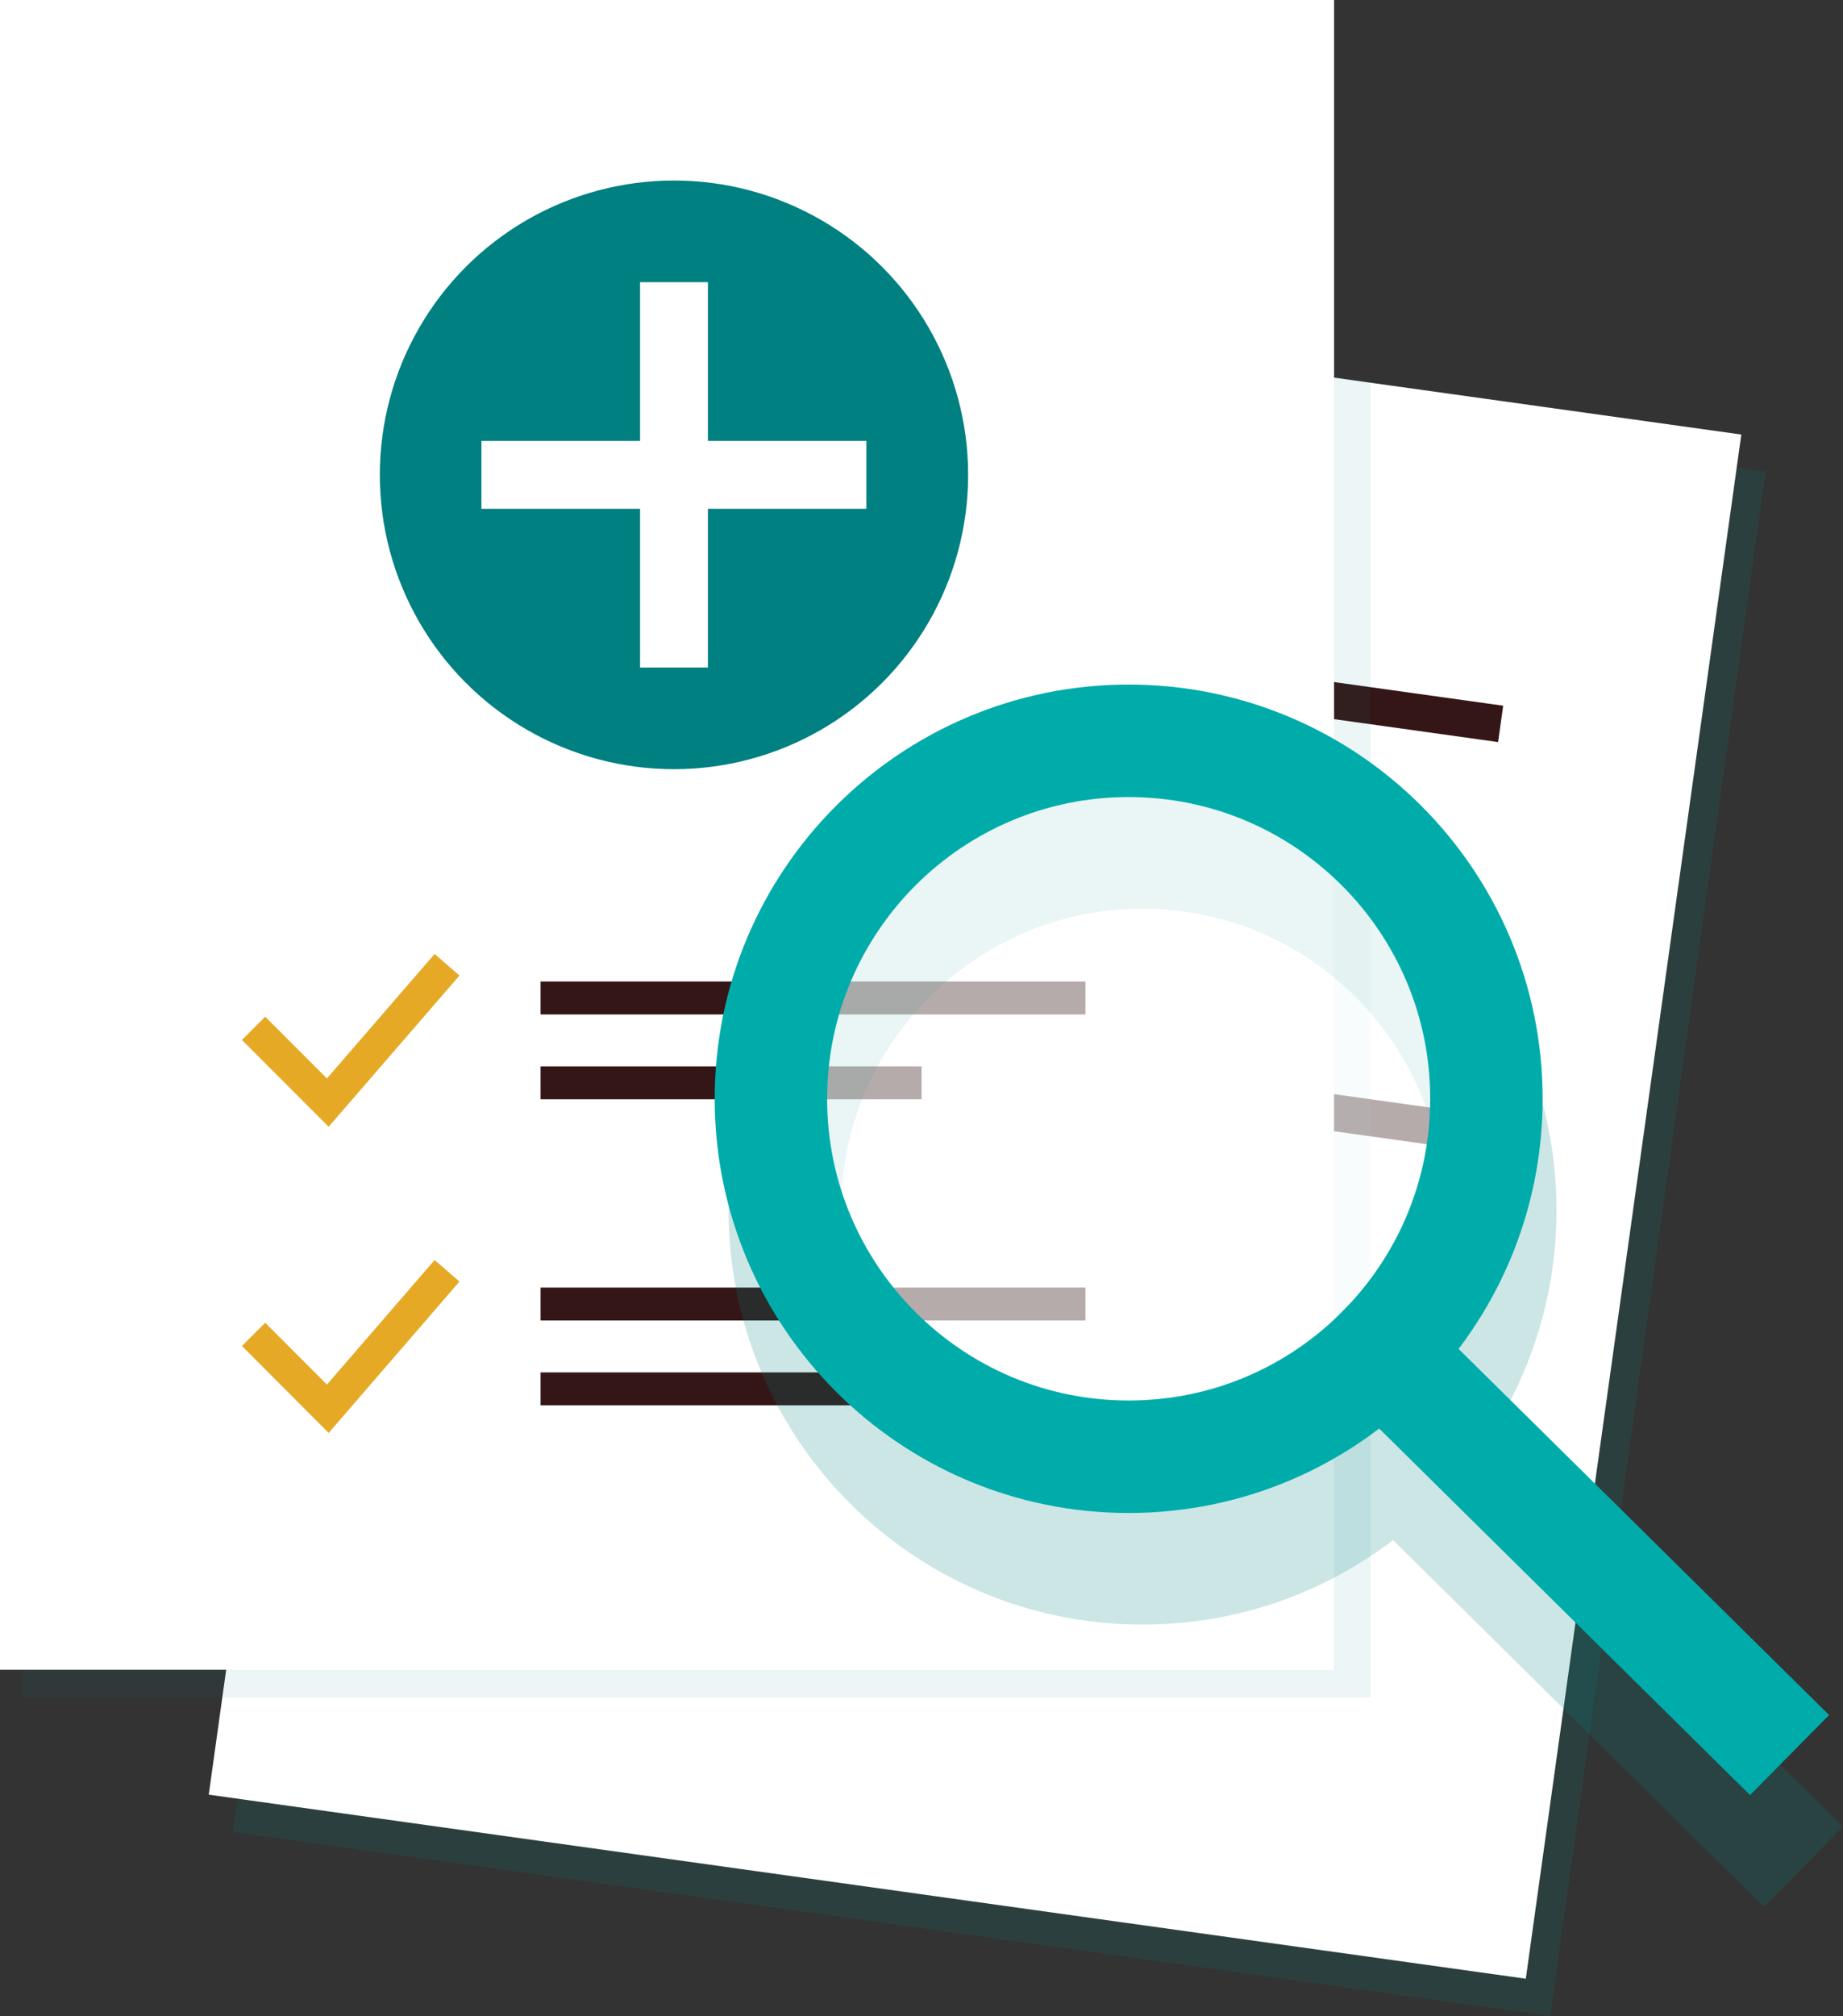 <?xml version="1.0" encoding="UTF-8"?>
<svg xmlns="http://www.w3.org/2000/svg" xmlns:xlink="http://www.w3.org/1999/xlink" viewBox="0 0 126.06 137.82">
  <rect x="0" y="0" width="126.06" height="137.82" fill="#333333" stroke="none"/>
  <defs>
    <style>
      .cls-1 {
        opacity: .19;
      }

      .cls-1, .cls-2, .cls-3 {
        mix-blend-mode: multiply;
      }

      .cls-1, .cls-4 {
        fill: teal;
      }

      .cls-5 {
        fill: url(#New_Gradient_Swatch_3-2);
      }

      .cls-5, .cls-6, .cls-7, .cls-8, .cls-9, .cls-10, .cls-11, .cls-12, .cls-13, .cls-14, .cls-15, .cls-16, .cls-17 {
        stroke-miterlimit: 10;
      }

      .cls-5, .cls-11 {
        stroke: #fff;
        stroke-width: 4.64px;
      }

      .cls-2 {
        opacity: .2;
      }

      .cls-6, .cls-7, .cls-8, .cls-9, .cls-10, .cls-13, .cls-14, .cls-15, .cls-16, .cls-17 {
        fill: none;
      }

      .cls-6, .cls-13 {
        stroke-linecap: round;
      }

      .cls-6, .cls-13, .cls-15, .cls-17 {
        stroke-width: 7.69px;
      }

      .cls-6, .cls-17 {
        stroke: #00acaa;
      }

      .cls-7 {
        stroke: #e5a925;
      }

      .cls-7, .cls-8, .cls-9, .cls-10, .cls-14, .cls-15, .cls-16, .cls-17 {
        stroke-linecap: square;
      }

      .cls-7, .cls-9 {
        stroke-width: 2.25px;
      }

      .cls-8, .cls-9 {
        stroke: #351617;
      }

      .cls-8, .cls-10, .cls-14, .cls-16 {
        stroke-width: 2.51px;
      }

      .cls-18, .cls-19, .cls-12 {
        fill: #fff;
      }

      .cls-18, .cls-12 {
        opacity: .59;
      }

      .cls-3 {
        fill: #0a8585;
        opacity: .15;
      }

      .cls-20 {
        isolation: isolate;
      }

      .cls-10 {
        stroke: #38bebd;
      }

      .cls-11 {
        fill: url(#New_Gradient_Swatch_3);
      }

      .cls-21 {
        opacity: .4;
      }

      .cls-12 {
        stroke-width: .1px;
      }

      .cls-12, .cls-13, .cls-15 {
        stroke: teal;
      }

      .cls-14 {
        stroke: #bde9e9;
      }

      .cls-16 {
        stroke: #1ab4b3;
      }
    </style>
    <linearGradient id="New_Gradient_Swatch_3" data-name="New Gradient Swatch 3" x1="46.1" y1="32.46" x2="46.1" y2="32.46" gradientUnits="userSpaceOnUse">
      <stop offset="0" stop-color="#73d1d0"/>
      <stop offset="1" stop-color="#cce6e6"/>
    </linearGradient>
    <linearGradient id="New_Gradient_Swatch_3-2" data-name="New Gradient Swatch 3" x1="691.3" y1="-967.5" x2="691.3" y2="-967.5" gradientTransform="translate(-921.4 -658.84) rotate(90)" xlink:href="#New_Gradient_Swatch_3"/>
  </defs>
  <g class="cls-20">
    <g id="Layer_2" data-name="Layer 2">
      <g id="_ÎÓÈ_1" data-name="—ÎÓÈ_1">
        <g>
          <g>
            <g>
              <g>
                <rect class="cls-3" x="22.87" y="25.45" width="90.96" height="106.58" transform="translate(11.55 -8.7) rotate(7.95)"/>
                <rect class="cls-19" x="21.21" y="22.9" width="90.96" height="106.58" transform="translate(11.18 -8.49) rotate(7.95)"/>
              </g>
              <g>
                <g>
                  <polyline class="cls-10" points="40.91 44.06 44.94 49.39 54.35 41.16"/>
                  <g>
                    <line class="cls-8" x1="63.16" y1="43.97" x2="101.4" y2="49.31"/>
                    <line class="cls-14" x1="62.28" y1="50.3" x2="88.27" y2="53.93"/>
                  </g>
                </g>
                <g>
                  <g>
                    <line class="cls-16" x1="46.94" y1="68.29" x2="37.53" y2="76.53"/>
                    <line class="cls-16" x1="46.36" y1="77.11" x2="38.12" y2="67.7"/>
                  </g>
                  <g>
                    <line class="cls-8" x1="59.3" y1="71.6" x2="97.54" y2="76.94"/>
                    <line class="cls-14" x1="58.42" y1="77.93" x2="77.32" y2="80.57"/>
                  </g>
                </g>
                <g>
                  <polyline class="cls-10" points="33.19 99.31 37.22 104.65 46.63 96.42"/>
                  <g>
                    <line class="cls-14" x1="55.44" y1="99.23" x2="63.62" y2="100.37"/>
                    <line class="cls-14" x1="54.56" y1="105.56" x2="85.4" y2="109.87"/>
                  </g>
                </g>
              </g>
            </g>
            <g>
              <g class="cls-21">
                <polygon class="cls-1" points="93.75 116.03 1.52 116.03 1.52 7.95 93.75 26.16 93.75 116.03"/>
              </g>
              <g>
                <g>
                  <rect class="cls-19" x="0" width="91.25" height="114.14"/>
                  <g>
                    <g>
                      <polyline class="cls-7" points="18.14 71.09 22.42 75.37 29.84 66.8"/>
                      <g>
                        <line class="cls-9" x1="38.1" y1="68.22" x2="73.12" y2="68.22"/>
                        <line class="cls-9" x1="38.1" y1="74.02" x2="61.91" y2="74.02"/>
                      </g>
                    </g>
                    <g>
                      <polyline class="cls-7" points="18.14 92.01 22.42 96.3 29.84 87.72"/>
                      <g>
                        <line class="cls-9" x1="38.1" y1="89.14" x2="73.12" y2="89.14"/>
                        <line class="cls-9" x1="38.1" y1="94.94" x2="66.34" y2="94.94"/>
                      </g>
                    </g>
                  </g>
                </g>
                <g>
                  <circle class="cls-4" cx="46.1" cy="32.46" r="20.12"/>
                  <g>
                    <line class="cls-11" x1="32.93" y1="32.46" x2="59.26" y2="32.46"/>
                    <line class="cls-5" x1="46.1" y1="19.29" x2="46.1" y2="45.63"/>
                  </g>
                </g>
              </g>
            </g>
          </g>
          <g>
            <g class="cls-2">
              <path class="cls-12" d="M78.15,107.21c6.76,0,12.88-2.74,17.3-7.17,4.43-4.43,7.17-10.55,7.17-17.3,0-13.51-10.96-24.47-24.47-24.47s-24.47,10.96-24.47,24.47,10.96,24.47,24.47,24.47Z"/>
              <path class="cls-13" d="M78.15,107.21c6.76,0,12.88-2.74,17.3-7.17,4.43-4.43,7.17-10.55,7.17-17.3,0-13.51-10.96-24.47-24.47-24.47s-24.47,10.96-24.47,24.47,10.96,24.47,24.47,24.47Z"/>
              <line class="cls-15" x1="120.62" y1="124.91" x2="95.45" y2="100.04"/>
            </g>
            <g>
              <path class="cls-18" d="M77.2,99.58c6.76,0,12.88-2.74,17.3-7.17,4.43-4.43,7.17-10.55,7.17-17.3,0-13.51-10.96-24.47-24.47-24.47s-24.47,10.96-24.47,24.47,10.96,24.47,24.47,24.47Z"/>
              <path class="cls-6" d="M77.2,99.58c6.76,0,12.88-2.74,17.3-7.17,4.43-4.43,7.17-10.55,7.17-17.3,0-13.51-10.96-24.47-24.47-24.47s-24.47,10.96-24.47,24.47,10.96,24.47,24.47,24.47Z"/>
              <line class="cls-17" x1="119.67" y1="117.27" x2="94.5" y2="92.41"/>
            </g>
          </g>
        </g>
      </g>
    </g>
  </g>
</svg>